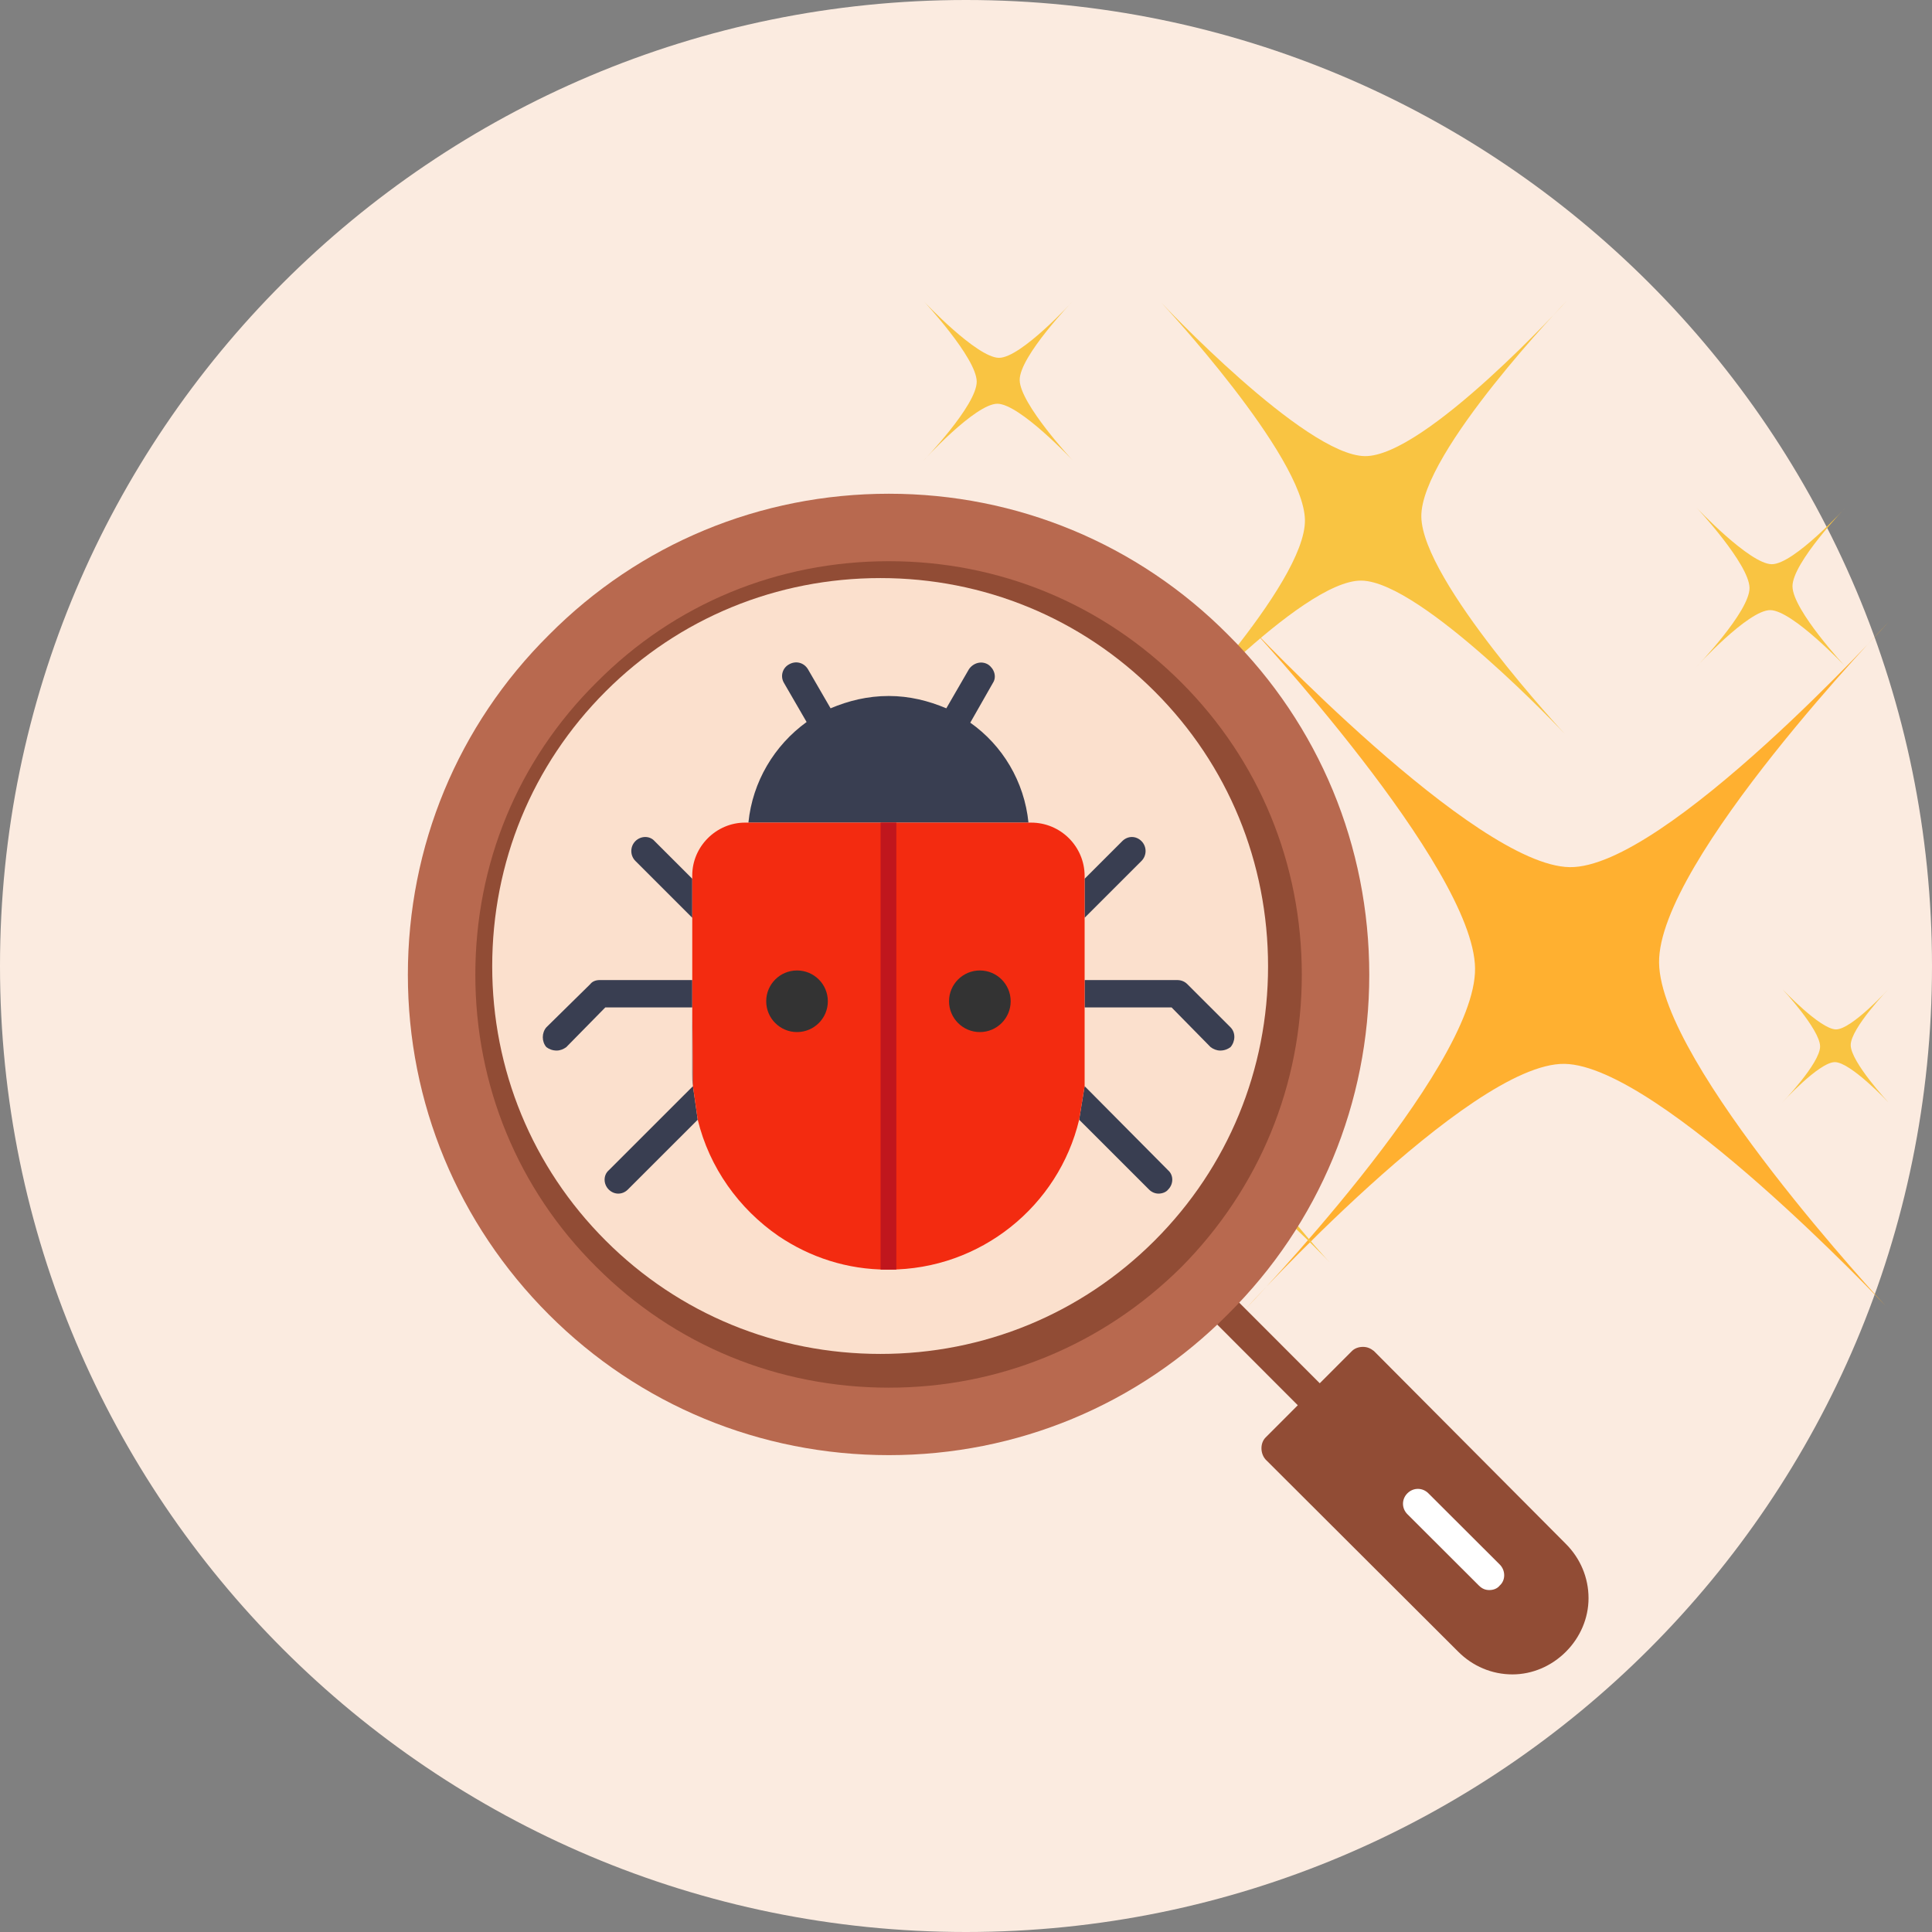 <?xml version="1.0" encoding="utf-8"?>
<svg width="90px" height="90px" viewBox="0 0 90 90" version="1.1" xmlns:xlink="http://www.w3.org/1999/xlink" xmlns="http://www.w3.org/2000/svg">
  <rect x="0" y="0" width="90" height="90" fill="#808080" stroke="none"/>
  <g id="Group">
    <g id="Group-18">
      <path d="M45 90C69.853 90 90 69.853 90 45C90 20.147 69.853 0 45 0C20.147 0 0 20.147 0 45C0 69.853 20.147 90 45 90Z" id="Oval" fill="#FBEBE0" fill-rule="evenodd" stroke="none" />
      <g id="Group-11" transform="translate(19 14)">
        <g id="sparkling" transform="translate(22 0)">
          <path d="M17.16 15.12C17.16 15.12 27.652 26.373 27.714 31.104C27.776 35.836 17 47 17 47C17 47 27.45 35.493 31.878 35.559C36.307 35.626 46.84 46.834 46.84 46.834C46.84 46.834 36.348 35.581 36.286 30.85C36.224 26.119 47 14.954 47 14.954C47 14.954 36.55 26.462 32.122 26.395C27.693 26.329 17.16 15.12 17.16 15.12Z" id="Path" fill="#FFB030" stroke="none" />
          <path d="M2.037 0.04C2.037 0.04 4.483 2.664 4.499 3.77C4.515 4.876 2 7.477 2 7.477C2 7.477 4.441 4.791 5.471 4.808C6.506 4.825 8.963 7.438 8.963 7.438C8.963 7.438 6.517 4.814 6.501 3.708C6.485 2.602 9 0 9 0C9 0 6.559 2.686 5.529 2.669C4.494 2.652 2.037 0.04 2.037 0.04Z" id="Path" fill="#F9C442" stroke="none" />
          <path d="M38.037 9.653C38.037 9.653 40.483 12.277 40.499 13.383C40.515 14.489 38 17.091 38 17.091C38 17.091 40.441 14.405 41.471 14.422C42.506 14.439 44.963 17.051 44.963 17.051C44.963 17.051 42.517 14.427 42.501 13.321C42.485 12.215 45 9.614 45 9.614C45 9.614 42.559 12.3 41.529 12.283C40.499 12.266 38.037 9.653 38.037 9.653L38.037 9.653Z" id="Path" fill="#F9C442" stroke="none" />
          <path d="M0.031 21.397C0.031 21.397 1.777 23.272 1.787 24.059C1.797 24.845 0 26.704 0 26.704C0 26.704 1.74 24.79 2.477 24.796C3.213 24.807 4.969 26.672 4.969 26.672C4.969 26.672 3.223 24.796 3.213 24.009C3.203 23.223 5 21.364 5 21.364C5 21.364 3.26 23.278 2.523 23.272C1.787 23.261 0.031 21.397 0.031 21.397Z" id="Path" fill="#F9C442" stroke="none" />
          <path d="M42.031 32.078C42.031 32.078 43.776 33.954 43.787 34.741C43.797 35.527 42 37.386 42 37.386C42 37.386 43.74 35.472 44.477 35.478C45.213 35.483 46.969 37.353 46.969 37.353C46.969 37.353 45.224 35.478 45.213 34.691C45.203 33.905 47 32.045 47 32.045C47 32.045 45.26 33.96 44.523 33.954C43.787 33.943 42.031 32.078 42.031 32.078Z" id="Path" fill="#F9C442" stroke="none" />
          <path d="M13.102 0.103C13.102 0.103 19.748 7.232 19.789 10.227C19.829 13.222 13 20.296 13 20.296C13 20.296 19.62 13.004 22.424 13.047C25.227 13.091 31.898 20.192 31.898 20.192C31.898 20.192 25.252 13.064 25.211 10.069C25.171 7.074 32 0 32 0C32 0 25.38 7.292 22.576 7.248C19.773 7.204 13.102 0.103 13.102 0.103L13.102 0.103Z" id="Path" fill="#F9C442" stroke="none" />
          <path d="M8.073 31.05C8.073 31.05 12.617 35.922 12.643 37.976C12.669 40.03 8 44.864 8 44.864C8 44.864 12.528 39.88 14.445 39.907C16.362 39.935 20.927 44.791 20.927 44.791C20.927 44.791 16.383 39.919 16.357 37.865C16.331 35.811 21 30.977 21 30.977C21 30.977 16.472 35.961 14.555 35.934C12.638 35.906 8.073 31.05 8.073 31.05L8.073 31.05Z" id="Path" fill="#F9C442" stroke="none" />
        </g>
        <g id="search" transform="translate(0 9)">
          <path d="M51.454 55C50.496 55 49.602 54.616 48.931 53.944L39.955 44.989C39.7 44.701 39.7 44.221 39.955 43.965L41.456 42.462L37.144 38.144C36.857 37.888 36.857 37.408 37.144 37.12C37.432 36.865 37.911 36.865 38.166 37.12L42.479 41.438L43.98 39.935C44.108 39.807 44.299 39.743 44.491 39.743C44.683 39.743 44.842 39.807 45.002 39.935L53.946 48.923C54.617 49.595 55 50.49 55 51.45C55 52.377 54.617 53.273 53.946 53.944C53.275 54.616 52.381 55 51.454 55Z" id="Path" fill="#914C35" fill-rule="evenodd" stroke="none" />
          <path d="M22.409 44.786C16.418 44.786 10.784 42.454 6.574 38.244C2.332 34.002 0 28.367 0 22.409C0 16.418 2.332 10.784 6.574 6.574C10.784 2.332 16.418 0 22.409 0C28.367 0 34.002 2.332 38.212 6.574C42.454 10.784 44.786 16.418 44.786 22.409C44.786 28.367 42.454 34.002 38.212 38.212C34.002 42.454 28.367 44.786 22.409 44.786Z" id="Path" fill="#B8694F" fill-rule="evenodd" stroke="none" />
          <path d="M22.409 41.643C17.241 41.643 12.425 39.665 8.789 36.029C5.12 32.393 3.143 27.544 3.143 22.409C3.143 17.241 5.12 12.425 8.789 8.789C12.425 5.12 17.241 3.143 22.409 3.143C27.544 3.143 32.361 5.12 36.029 8.789C39.665 12.425 41.643 17.241 41.643 22.409C41.643 27.544 39.665 32.361 36.029 36.029C32.361 39.665 27.544 41.643 22.409 41.643Z" id="Path" fill="#914C35" fill-rule="evenodd" stroke="none" />
          <path d="M22.016 40.071C17.182 40.071 12.636 38.215 9.211 34.789C5.785 31.364 3.929 26.818 3.929 22.016C3.929 17.182 5.785 12.636 9.211 9.211C12.636 5.785 17.182 3.929 22.016 3.929C26.818 3.929 31.364 5.785 34.789 9.211C38.215 12.636 40.071 17.182 40.071 22.016C40.071 26.818 38.215 31.364 34.789 34.789C31.364 38.215 26.818 40.071 22.016 40.071Z" id="Path" fill="#FBE0CD" fill-rule="evenodd" stroke="none" />
          <path d="M50.377 51.071C50.194 51.071 50.042 51.011 49.889 50.858L46.563 47.538C46.288 47.263 46.288 46.837 46.563 46.563C46.838 46.289 47.265 46.289 47.539 46.563L50.865 49.883C51.14 50.157 51.14 50.614 50.865 50.858C50.743 51.011 50.56 51.071 50.377 51.071Z" id="Path" fill="#FFFFFF" fill-rule="evenodd" stroke="none" />
          <g id="_369624904" transform="translate(6.286 7.857)">
            <g id="Group">
              <path d="M24.985 21.303L28.239 24.555C28.366 24.683 28.526 24.746 28.685 24.746C28.845 24.746 29.036 24.683 29.132 24.555C29.387 24.3 29.387 23.885 29.132 23.662L25.24 19.74L25.24 16.073L29.291 16.073L31.11 17.923C31.237 18.018 31.397 18.082 31.556 18.082C31.748 18.082 31.907 18.018 32.035 17.923C32.258 17.668 32.29 17.253 32.035 16.998L30.025 14.989C29.897 14.862 29.738 14.798 29.547 14.798L25.24 14.798L25.24 16.073L25.24 19.166L25.24 19.74L24.985 21.303ZM25.24 11.896L27.888 9.25C28.143 8.994 28.143 8.58 27.888 8.325C27.633 8.07 27.25 8.07 26.995 8.325L25.24 10.079L25.24 11.896ZM22.624 7.464C22.433 5.551 21.412 3.861 19.913 2.808L20.966 0.959C21.157 0.672 21.029 0.289 20.742 0.098C20.423 -0.093 20.041 0.034 19.849 0.321L18.797 2.139C17.967 1.788 17.074 1.565 16.117 1.565C15.128 1.565 14.235 1.788 13.406 2.139L12.353 0.321C12.162 0.003 11.779 -0.093 11.46 0.098C11.173 0.258 11.045 0.64 11.236 0.959L12.289 2.777C10.79 3.861 9.769 5.551 9.578 7.464L10.981 7.464L16.053 7.464L22.624 7.464ZM6.962 10.079L5.208 8.325C4.984 8.07 4.57 8.07 4.314 8.325C4.059 8.58 4.059 8.994 4.314 9.25L6.962 11.896L6.962 10.079ZM6.962 14.798L2.656 14.798C2.464 14.798 2.305 14.862 2.209 14.989L0.167 16.998C-0.056 17.253 -0.056 17.668 0.167 17.923C0.295 18.018 0.455 18.082 0.646 18.082C0.805 18.082 0.965 18.018 1.093 17.923L2.911 16.073L6.962 16.073L6.994 19.74L3.07 23.662C2.815 23.885 2.815 24.3 3.07 24.555C3.198 24.683 3.357 24.746 3.517 24.746C3.676 24.746 3.836 24.683 3.963 24.555L7.217 21.303L6.994 19.74C6.962 19.549 6.962 19.358 6.962 19.166L6.962 16.073L6.962 14.798Z" id="Shape" fill="#393E51" fill-rule="evenodd" stroke="none" />
              <path d="M16.053 7.464L10.981 7.464L9.578 7.464L9.418 7.464C8.078 7.464 6.962 8.58 6.962 9.919L6.962 10.079L6.962 11.896L6.962 14.798L6.962 16.073L6.994 19.74L7.217 21.303C7.759 23.535 9.131 25.448 10.981 26.723C12.449 27.712 14.171 28.286 16.053 28.286L16.085 28.286L16.117 28.286C20.392 28.286 24.028 25.32 24.985 21.303L25.24 19.74L25.24 16.073L25.24 14.798L25.24 11.896L25.24 10.079L25.24 9.951C25.24 8.58 24.124 7.464 22.752 7.464L22.624 7.464L16.053 7.464Z" id="Path" fill="#F32B10" fill-rule="evenodd" stroke="none" />
              <path d="M16.053 7.464L15.734 7.464L15.734 28.286L16.053 28.286L16.085 28.286L16.117 28.286L16.468 28.286L16.468 7.464L16.053 7.464Z" id="Path" fill="#C0161D" fill-rule="evenodd" stroke="none" />
            </g>
            <g id="Group" transform="translate(10.407 14.351)">
              <path d="M1.435 2.87C2.228 2.87 2.871 2.227 2.871 1.435C2.871 0.642 2.228 0 1.435 0C0.643 0 0 0.642 0 1.435C0 2.227 0.643 2.87 1.435 2.87Z" id="Oval" fill="#333333" fill-rule="evenodd" stroke="none" />
              <path d="M9.953 2.87C10.745 2.87 11.388 2.227 11.388 1.435C11.388 0.642 10.745 0 9.953 0C9.16 0 8.517 0.642 8.517 1.435C8.517 2.227 9.16 2.87 9.953 2.87Z" id="Oval" fill="#333333" fill-rule="evenodd" stroke="none" />
            </g>
          </g>
        </g>
      </g>
    </g>
  </g>
</svg>